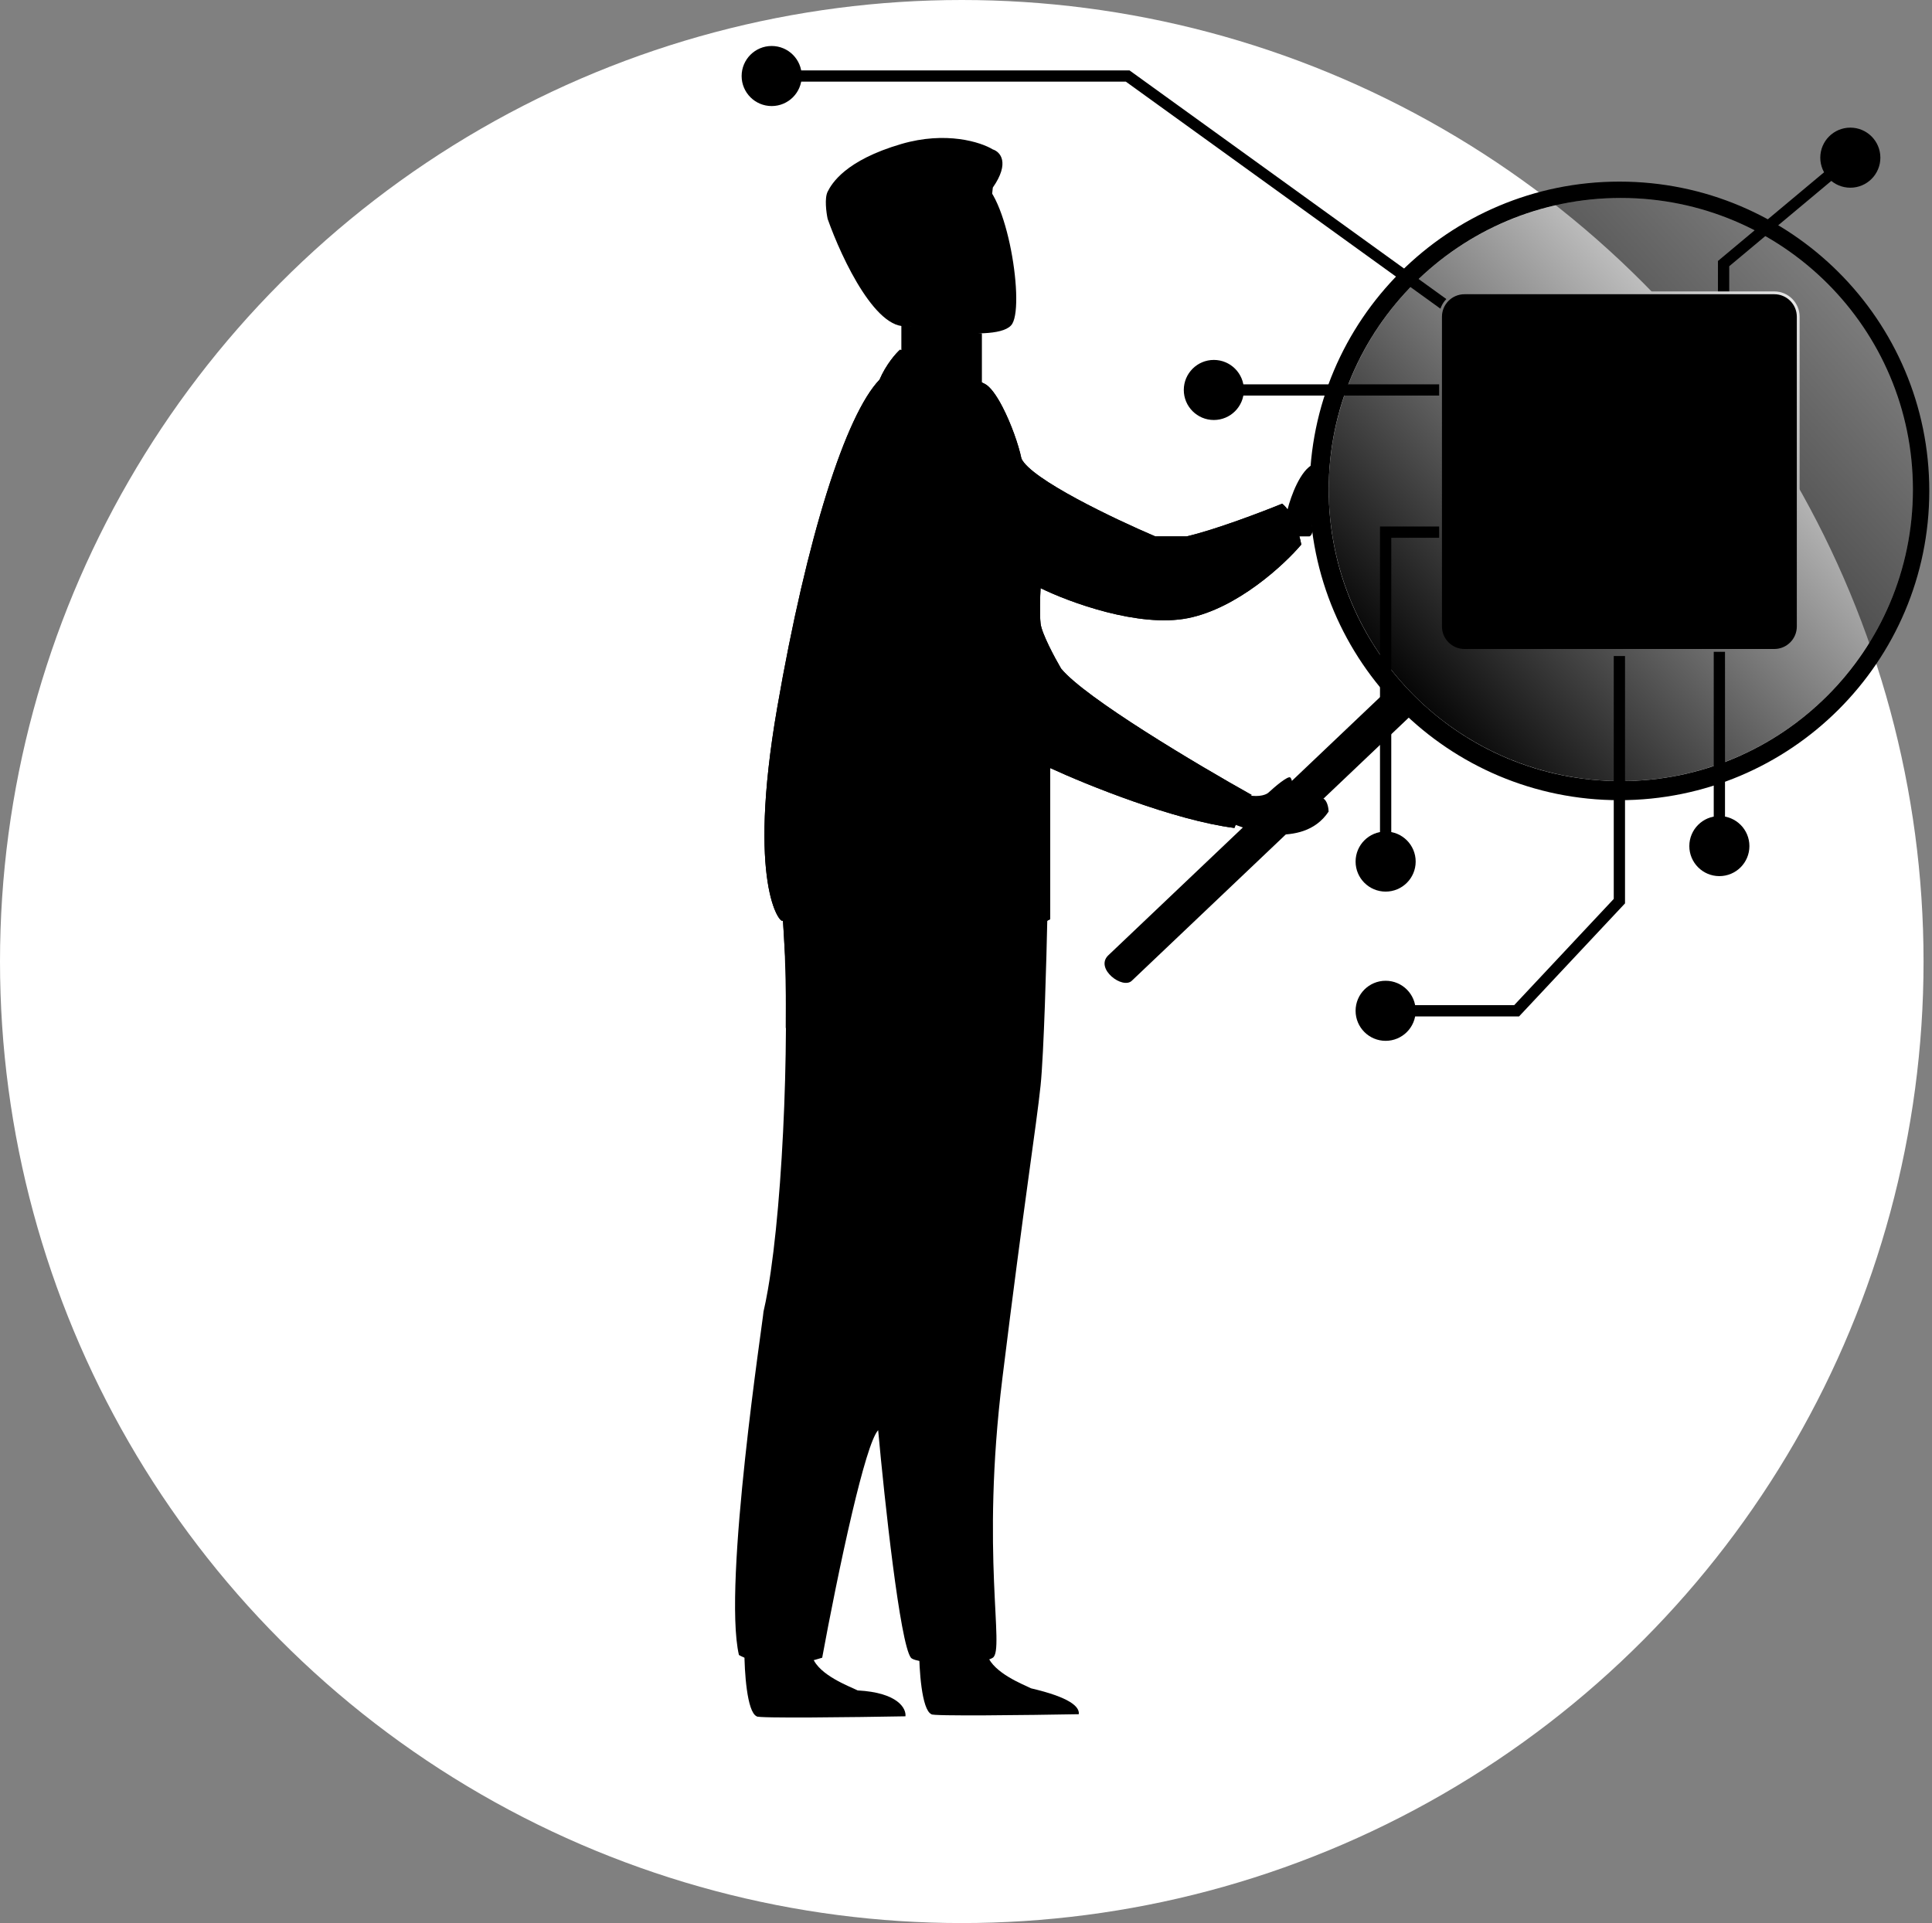 <svg width="686" height="683" viewBox="0 0 686 683" fill="none" xmlns="http://www.w3.org/2000/svg">
<rect x="0" y="0" width="686" height="683" fill="#808080" stroke="none"/>
<circle cx="341.5" cy="341.5" r="341.5" fill="white" style="fill:white;fill:white;fill-opacity:1;"/>
<path d="M400.412 27L401.583 25.378L401.059 25H400.412V27ZM263.333 27C263.333 32.891 268.109 37.667 274 37.667C279.891 37.667 284.667 32.891 284.667 27C284.667 21.109 279.891 16.333 274 16.333C268.109 16.333 263.333 21.109 263.333 27ZM515.171 107.378L401.583 25.378L399.242 28.622L512.829 110.622L515.171 107.378ZM400.412 25H274V29H400.412V25Z" fill="#D9D9D9" style="fill:#D9D9D9;fill:color(display-p3 0.851 0.851 0.851);fill-opacity:1;"/>
<path d="M612 93.623L610.717 92.088L610 92.688V93.623H612ZM646.333 56C646.333 61.891 651.109 66.667 657 66.667C662.891 66.667 667.667 61.891 667.667 56C667.667 50.109 662.891 45.333 657 45.333C651.109 45.333 646.333 50.109 646.333 56ZM614 117V93.623H610V117H614ZM613.283 95.157L658.283 57.534L655.717 54.466L610.717 92.088L613.283 95.157Z" fill="#D9D9D9" style="fill:#D9D9D9;fill:color(display-p3 0.851 0.851 0.851);fill-opacity:1;"/>
<path d="M420.333 138.5C420.333 144.391 425.109 149.167 431 149.167C436.891 149.167 441.667 144.391 441.667 138.5C441.667 132.609 436.891 127.833 431 127.833C425.109 127.833 420.333 132.609 420.333 138.5ZM515 136.5H431V140.5H515V136.5Z" fill="#D9D9D9" style="fill:#D9D9D9;fill:color(display-p3 0.851 0.851 0.851);fill-opacity:1;"/>
<path d="M575 320.055L576.459 321.422L577 320.845V320.055H575ZM538.509 359V361H539.375L539.968 360.367L538.509 359ZM481.333 359C481.333 364.891 486.109 369.667 492 369.667C497.891 369.667 502.667 364.891 502.667 359C502.667 353.109 497.891 348.333 492 348.333C486.109 348.333 481.333 353.109 481.333 359ZM573 233V320.055H577V233H573ZM573.541 318.687L537.049 357.633L539.968 360.367L576.459 321.422L573.541 318.687ZM538.509 357H492V361H538.509V357Z" fill="#D9D9D9" style="fill:#D9D9D9;fill:color(display-p3 0.851 0.851 0.851);fill-opacity:1;"/>
<path d="M492 189V187H490V189H492ZM481.333 306C481.333 311.891 486.109 316.667 492 316.667C497.891 316.667 502.667 311.891 502.667 306C502.667 300.109 497.891 295.333 492 295.333C486.109 295.333 481.333 300.109 481.333 306ZM516 187H492V191H516V187ZM490 189V306H494V189H490Z" fill="#D9D9D9" style="fill:#D9D9D9;fill:color(display-p3 0.851 0.851 0.851);fill-opacity:1;"/>
<path d="M599.833 300.5C599.833 306.391 604.609 311.167 610.5 311.167C616.391 311.167 621.167 306.391 621.167 300.5C621.167 294.609 616.391 289.833 610.5 289.833C604.609 289.833 599.833 294.609 599.833 300.5ZM608.5 227V300.5H612.5V227H608.5Z" fill="#D9D9D9" style="fill:#D9D9D9;fill:color(display-p3 0.851 0.851 0.851);fill-opacity:1;"/>
<path d="M511.5 112.5C511.5 107.806 515.306 104 520 104H630C634.694 104 638.5 107.806 638.5 112.5V222.5C638.5 227.194 634.694 231 630 231H520C515.306 231 511.5 227.194 511.5 222.5V112.5Z" fill="#E8E8E8" style="fill:#E8E8E8;fill:color(display-p3 0.908 0.908 0.908);fill-opacity:1;"/>
<path d="M511.5 112.5C511.5 107.806 515.306 104 520 104H630C634.694 104 638.5 107.806 638.5 112.5V222.5C638.5 227.194 634.694 231 630 231H520C515.306 231 511.5 227.194 511.5 222.5V112.5Z" fill="url(#paint0_linear_2_93)" fill-opacity="0.6" style=""/>
<path d="M511.5 112.5C511.5 107.806 515.306 104 520 104H630C634.694 104 638.5 107.806 638.5 112.5V222.5C638.5 227.194 634.694 231 630 231H520C515.306 231 511.5 227.194 511.5 222.5V112.5Z" stroke="white" style="stroke:white;stroke:white;stroke-opacity:1;" strokeWidth="3"/>
<path d="M570.117 153.969L562.781 182H555.539L566.203 147.875H570.727L570.117 153.969ZM575.906 182L568.523 153.969L567.844 147.875H572.438L583.195 182H575.906ZM576.164 169.273V174.969H560.766V169.273H576.164ZM593.578 147.875V182H586.758V147.875H593.578Z" fill="#FDFDFD" style="fill:#FDFDFD;fill:color(display-p3 0.992 0.992 0.992);fill-opacity:1;"/>
<path d="M268.674 609.572C265.184 608.024 264.312 593.442 264.312 586.345C271.582 585.054 286.606 583.731 288.545 588.764C290.968 595.055 301.631 598.926 304.539 600.378C318.885 601.152 321.825 606.83 321.502 609.572C303.731 609.895 268.286 610.347 268.674 609.572Z" fill="#656565" style="fill:#656565;fill:color(display-p3 0.396 0.396 0.396);fill-opacity:1;"/>
<path d="M330.711 608.817C327.221 607.268 326.349 592.686 326.349 585.589C333.619 584.298 348.643 582.976 350.582 588.008C353.005 594.299 363.183 598.179 366.091 599.631C379.662 602.798 383.378 606.083 383.054 608.825C365.283 609.148 330.323 609.591 330.711 608.817Z" fill="#656565" style="fill:#656565;fill:color(display-p3 0.396 0.396 0.396);fill-opacity:1;"/>
<path d="M262.373 587.796C256.557 562.633 271.097 467.786 271.097 465.85C271.639 463.534 272.156 460.94 272.649 458.108C278.333 425.445 280.707 361.101 277.882 325.031H371.907C371.584 340.517 370.647 374.294 369.484 385.521C368.03 399.554 363.668 426.653 355.913 489.562C348.159 552.471 356.883 585.861 352.521 588.764C348.159 591.668 325.379 591.184 323.441 588.764C319.564 583.731 314.071 532.792 311.809 507.951C309.494 510.44 306.067 522.486 302.6 537.176C298.52 554.467 294.383 575.421 291.938 588.764C277.592 593.41 266.251 590.055 262.373 587.796Z" fill="#3AC69F" style="fill:#3AC69F;fill:color(display-p3 0.228 0.776 0.624);fill-opacity:1;"/>
<path fill-rule="evenodd" clip-rule="evenodd" d="M279 365C293.055 403 290 485.5 311.809 507.951C322.278 435.944 308 364 305.5 332.5L277.882 325.031C280 361 279 332.5 279 365Z" fill="#3AC69F" style="fill:#3AC69F;fill:color(display-p3 0.229 0.775 0.622);fill-opacity:1;"/>
<path fill-rule="evenodd" clip-rule="evenodd" d="M279 365C293.055 403 290 485.5 311.809 507.951C322.278 435.944 308 364 305.5 332.5L277.882 325.031C280 361 279 332.5 279 365Z" fill="black" fill-opacity="0.1" style="fill:black;fill:black;fill-opacity:0.1;"/>
<path d="M393.433 339.386L493.861 243.938L502.348 252.839L401.919 348.288C398.687 351.543 388.746 344.107 393.433 339.386Z" fill="#3AC69F" style="fill:#3AC69F;fill:color(display-p3 0.229 0.775 0.622);fill-opacity:1;"/>
<path fill-rule="evenodd" clip-rule="evenodd" d="M575.019 284.197C635.78 284.197 685.037 235.016 685.037 174.348C685.037 113.681 635.78 64.5 575.019 64.5C514.257 64.5 465 113.681 465 174.348C465 235.016 514.257 284.197 575.019 284.197ZM575.503 277.422C632.785 277.422 679.221 231.058 679.221 173.864C679.221 116.671 632.785 70.307 575.503 70.307C518.221 70.307 471.785 116.671 471.785 173.864C471.785 231.058 518.221 277.422 575.503 277.422Z" fill="#3AC69F" style="fill:#3AC69F;fill:color(display-p3 0.229 0.775 0.622);fill-opacity:1;"/>
<ellipse cx="575.503" cy="173.864" rx="103.718" ry="103.557" fill="url(#paint1_linear_2_93)" style=""/>
<path d="M320.048 135.821V115.497L348.643 118.4V142.112L320.048 135.821Z" fill="#FCE4D3" style="fill:#FCE4D3;fill:color(display-p3 0.988 0.896 0.827);fill-opacity:1;"/>
<path d="M317.755 65.546C317.755 65.546 335.546 63.299 346.22 63.748C356.894 64.198 364.003 107.27 359.436 114.983C354.869 122.697 317.755 114.983 317.755 114.983V65.546Z" fill="#FCE4D3" style="fill:#FCE4D3;fill:color(display-p3 0.988 0.896 0.827);fill-opacity:1;"/>
<path d="M323.441 115.497C335.073 111.626 336.365 97.108 335.557 90.333L347.674 91.301C350 87.43 351.874 73.235 352.521 66.622C358.724 57.718 355.106 53.879 352.521 53.072C348.32 50.491 335.945 46.491 320.048 51.136C300.177 56.943 295.33 65.17 293.876 68.073C292.713 70.396 293.392 75.493 293.876 77.752C298.885 91.946 311.809 119.368 323.441 115.497Z" fill="#363544" style="fill:#363544;fill:color(display-p3 0.212 0.208 0.267);fill-opacity:1;"/>
<path d="M466.417 164.856C461.764 166.792 458.339 176.309 457.208 180.825L454.3 181.793L458.177 190.503H464.963C465.447 190.342 466.32 189.439 465.932 187.116C465.544 184.793 465.77 179.696 465.932 177.438C468.032 172.437 471.069 162.92 466.417 164.856Z" fill="#FCE4D3" style="fill:#FCE4D3;fill:color(display-p3 0.988 0.896 0.827);fill-opacity:1;"/>
<path d="M437.821 292.609L443.153 282.447C447.418 283.221 449.777 282.124 450.423 281.479C452.684 279.382 457.402 275.382 458.177 276.156C459.728 278.092 458.177 282.124 457.208 283.899C461.085 283.415 469.131 282.737 470.294 283.899C471.457 285.06 471.748 287.286 471.748 288.254C466.901 295.513 459.147 296.48 453.331 296.48C448.678 296.48 441.053 293.9 437.821 292.609Z" fill="#FCE4D3" style="fill:#FCE4D3;fill:color(display-p3 0.988 0.896 0.827);fill-opacity:1;"/>
<path fill-rule="evenodd" clip-rule="evenodd" d="M319.564 124.207C327.706 126.143 342.989 133.079 349.613 136.305C351.601 137.273 353.861 140.487 355.958 144.532C358.973 150.347 361.65 157.878 362.699 162.92C366.188 170.276 395.817 184.374 410.196 190.503H421.343C431.424 188.181 448.161 181.793 455.269 178.89C459.147 181.987 461.408 189.858 462.055 193.407C455.916 200.666 439.275 216.054 421.828 219.538C404.38 223.022 379.662 213.893 369.484 208.892C369.322 211.634 369.096 217.99 369.484 221.474C369.872 224.958 374.492 233.572 376.754 237.443C385.277 247.888 425.482 271.765 444.563 282.423C443.358 281.872 439.902 289.918 438.306 294.061C416.981 291.351 385.801 278.737 372.877 272.769V308.578L372.877 326.483C331.389 348.162 292.261 335.839 277.882 326.967C277.075 328.257 265.113 314.037 275.944 251.477C286.5 190.503 300.339 147.274 312.294 134.853C314.62 129.434 318.11 125.498 319.564 124.207Z" fill="#214687" style="fill:#214687;fill:color(display-p3 0.129 0.275 0.529);fill-opacity:1;"/>
<path d="M372.877 308.578V272.769C357.367 267.607 321.89 244.121 304.054 191.471C301.631 210.344 312.003 260.961 372.877 308.578Z" fill="#1D3461" style="fill:#1D3461;fill:color(display-p3 0.114 0.204 0.38);fill-opacity:1;"/>
<path d="M369.484 208.892C379.662 213.893 404.38 223.022 421.828 219.538C439.275 216.054 455.916 200.666 462.055 193.407C461.408 189.858 459.147 181.987 455.269 178.89C448.161 181.793 431.424 188.181 421.343 190.503H410.196C395.817 184.374 366.188 170.276 362.699 162.92C364.96 172.276 369.484 194.568 369.484 208.892Z" fill="#1D3461" style="fill:#1D3461;fill:color(display-p3 0.114 0.204 0.38);fill-opacity:1;"/>
<path d="M349.613 136.305C342.989 133.079 327.706 126.143 319.564 124.207C318.11 125.498 314.62 129.434 312.294 134.853C311.76 136.015 341.181 141.789 355.958 144.532C353.861 140.487 351.601 137.273 349.613 136.305Z" fill="#1D3461" style="fill:#1D3461;fill:color(display-p3 0.114 0.204 0.38);fill-opacity:1;"/>
<path d="M312.294 134.853C300.339 147.274 286.5 190.503 275.944 251.477C265.113 314.037 277.075 328.257 277.882 326.967C292.261 335.839 331.389 348.162 372.877 326.483V308.578C312.003 260.961 301.631 210.344 304.054 191.471C321.89 244.121 357.367 267.607 372.877 272.769C385.801 278.737 416.981 291.351 438.306 294.061C439.902 289.918 443.358 281.872 444.563 282.423C425.482 271.765 385.277 247.888 376.754 237.443C374.492 233.572 369.872 224.958 369.484 221.474C369.096 217.99 369.322 211.634 369.484 208.892C369.484 194.568 364.96 172.276 362.699 162.92C361.65 157.878 358.973 150.347 355.958 144.532C341.181 141.789 311.76 136.015 312.294 134.853Z" fill="#214687" style="fill:#214687;fill:color(display-p3 0.129 0.275 0.529);fill-opacity:1;"/>
<defs>
<linearGradient id="paint0_linear_2_93" x1="503" y1="243.5" x2="801.5" y2="-55.5" gradientUnits="userSpaceOnUse">
<stop stop-opacity="0.39" style="stop-color:black;stop-color:black;stop-opacity:0.39;"/>
<stop offset="1" stop-opacity="0" style="stop-color:none;stop-color:none;stop-opacity:0;"/>
</linearGradient>
<linearGradient id="paint1_linear_2_93" x1="497" y1="250" x2="660.5" y2="101" gradientUnits="userSpaceOnUse">
<stop stop-color="#17F0B3" stop-opacity="0.07" style="stop-color:#17F0B3;stop-color:color(display-p3 0.09 0.941 0.702);stop-opacity:0.07;"/>
<stop offset="1" stop-color="#D9D9D9" stop-opacity="0" style="stop-color:none;stop-color:none;stop-opacity:0;"/>
</linearGradient>
</defs>
</svg>
